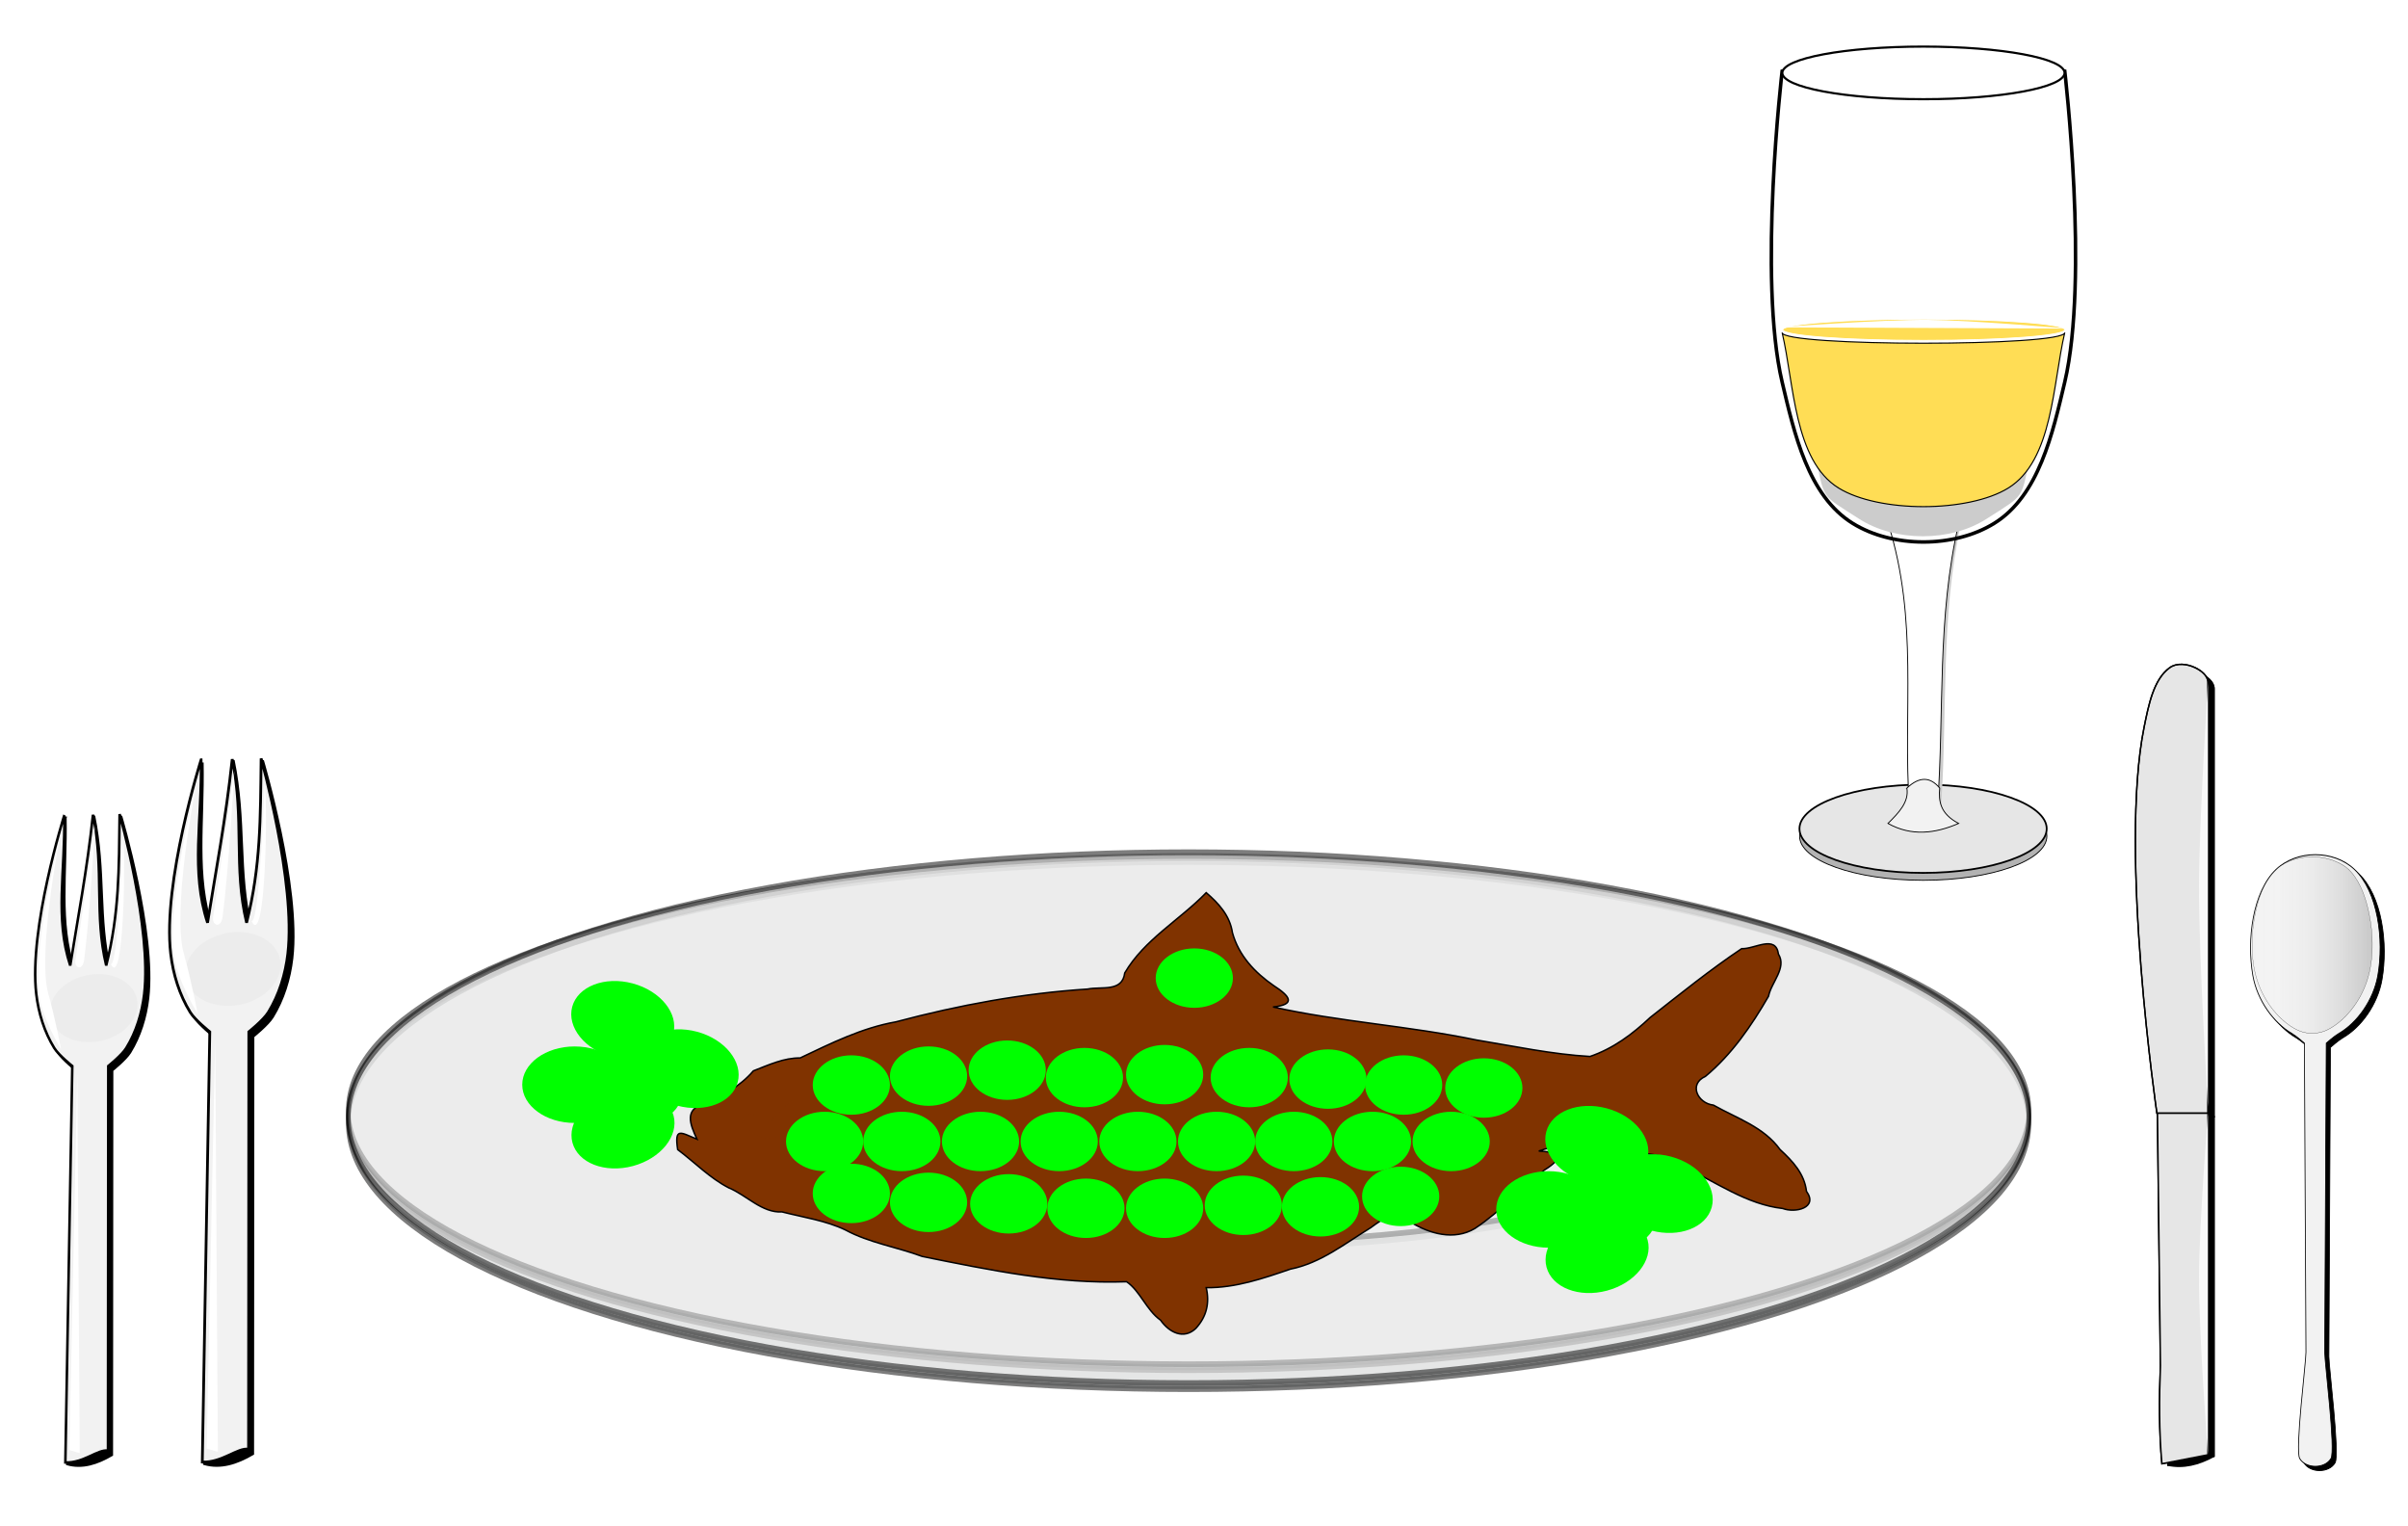 <?xml version="1.0" encoding="UTF-8" standalone="no"?>
<!-- Created with Inkscape (http://www.inkscape.org/) -->

<svg
   xmlns:dc="http://purl.org/dc/elements/1.1/"
   xmlns:cc="http://creativecommons.org/ns#"
   xmlns:rdf="http://www.w3.org/1999/02/22-rdf-syntax-ns#"
   xmlns:svg="http://www.w3.org/2000/svg"
   xmlns="http://www.w3.org/2000/svg"
   xmlns:xlink="http://www.w3.org/1999/xlink"
   xmlns:sodipodi="http://sodipodi.sourceforge.net/DTD/sodipodi-0.dtd"
   xmlns:inkscape="http://www.inkscape.org/namespaces/inkscape"
   width="457.725mm"
   height="290.094mm"
   viewBox="0 0 1621.86 1027.891"
   id="svg2"
   version="1.1"
   inkscape:version="0.91 r13725"
   sodipodi:docname="veronique.svg"
   inkscape:export-filename="/home/algot/Documents/runeman.org/clipart/veronique.png"
   inkscape:export-xdpi="19.694975"
   inkscape:export-ydpi="19.694975">
  <title
     id="title5331">Herring Veronique</title>
  <defs
     id="defs4">
    <filter
       id="filter3828"
       inkscape:collect="always"
       style="color-interpolation-filters:sRGB">
      <feGaussianBlur
         id="feGaussianBlur3830"
         stdDeviation="0.302"
         inkscape:collect="always" />
    </filter>
    <filter
       inkscape:collect="always"
       style="color-interpolation-filters:sRGB"
       id="filter5300"
       x="-0.021"
       width="1.042"
       y="-0.123"
       height="1.247">
      <feGaussianBlur
         inkscape:collect="always"
         stdDeviation="5.76"
         id="feGaussianBlur5302" />
    </filter>
    <filter
       height="1.312"
       y="-0.156"
       width="1.195"
       x="-0.097"
       id="filter3823"
       inkscape:collect="always"
       style="color-interpolation-filters:sRGB">
      <feGaussianBlur
         id="feGaussianBlur3825"
         stdDeviation="0.812"
         inkscape:collect="always" />
    </filter>
    <filter
       id="filter3831"
       inkscape:collect="always"
       style="color-interpolation-filters:sRGB">
      <feGaussianBlur
         id="feGaussianBlur3833"
         stdDeviation="0.475"
         inkscape:collect="always" />
    </filter>
    <filter
       id="filter4116"
       inkscape:collect="always">
      <feGaussianBlur
         id="feGaussianBlur4118"
         stdDeviation="0.646"
         inkscape:collect="always" />
    </filter>
    <linearGradient
       id="linearGradient4150"
       inkscape:collect="always">
      <stop
         id="stop4152"
         offset="0"
         style="stop-color:#c8c8c8;stop-opacity:1" />
      <stop
         id="stop4154"
         offset="1"
         style="stop-color:#ffffff;stop-opacity:0" />
    </linearGradient>
    <linearGradient
       gradientTransform="matrix(-1,0,0,1,300,0)"
       gradientUnits="userSpaceOnUse"
       y2="324.802"
       x2="227.508"
       y1="324.802"
       x1="72.492"
       id="linearGradient4156"
       xlink:href="#linearGradient4150"
       inkscape:collect="always" />
    <filter
       id="filter4158"
       inkscape:label="Drop Shadow"
       style="color-interpolation-filters:sRGB">
      <feFlood
         id="feFlood4160"
         result="flood"
         flood-color="rgb(0,0,0)"
         flood-opacity="0.498" />
      <feComposite
         id="feComposite4162"
         result="composite1"
         operator="in"
         in2="SourceGraphic"
         in="flood" />
      <feGaussianBlur
         id="feGaussianBlur4164"
         result="blur"
         stdDeviation="3"
         in="composite1" />
      <feOffset
         id="feOffset4166"
         result="offset"
         dy="4"
         dx="4" />
      <feComposite
         id="feComposite4168"
         result="composite2"
         operator="over"
         in2="offset"
         in="SourceGraphic" />
    </filter>
  </defs>
  <sodipodi:namedview
     id="base"
     pagecolor="#ffffff"
     bordercolor="#666666"
     borderopacity="1.0"
     inkscape:pageopacity="0.0"
     inkscape:pageshadow="2"
     inkscape:zoom="0.35355339"
     inkscape:cx="892.75692"
     inkscape:cy="400.37368"
     inkscape:document-units="px"
     inkscape:current-layer="layer1"
     showgrid="false"
     showguides="false"
     fit-margin-top="0"
     fit-margin-left="0"
     fit-margin-right="0"
     fit-margin-bottom="0"
     inkscape:window-width="1366"
     inkscape:window-height="712"
     inkscape:window-x="0"
     inkscape:window-y="0"
     inkscape:window-maximized="1">
    <inkscape:grid
       type="xygrid"
       id="grid6076"
       originx="462.4"
       originy="-221.767" />
  </sodipodi:namedview>
  <g
     inkscape:label="Layer 1"
     inkscape:groupmode="layer"
     id="layer1"
     transform="translate(462.4,197.296)">
    <g
       transform="matrix(1,0,0,1.277,-127.838,658.517)"
       id="g6341"
       style="fill:#979999;fill-opacity:1">
      <ellipse
         style="opacity:0.509;fill:#979999;fill-opacity:1;stroke:#000000;stroke-width:3;stroke-linecap:round;stroke-linejoin:bevel;stroke-miterlimit:4;stroke-dasharray:none;stroke-dashoffset:0;stroke-opacity:1"
         id="ellipse6343"
         cx="466"
         cy="-81.638"
         rx="566"
         ry="134" />
      <ellipse
         ry="139.967"
         rx="565.967"
         cy="-77.638"
         cx="466"
         id="ellipse6345"
         style="opacity:0.509;fill:#979999;fill-opacity:1;stroke:#000000;stroke-width:3.066;stroke-linecap:round;stroke-linejoin:bevel;stroke-miterlimit:4;stroke-dasharray:none;stroke-dashoffset:0;stroke-opacity:1" />
      <ellipse
         style="opacity:0.509;fill:#979999;fill-opacity:1;stroke:#000000;stroke-width:3;stroke-linecap:round;stroke-linejoin:bevel;stroke-miterlimit:4;stroke-dasharray:none;stroke-dashoffset:0;stroke-opacity:1;filter:url(#filter5300)"
         id="ellipse6347"
         cx="472"
         cy="-67.638"
         rx="328"
         ry="56" />
    </g>
    <g
       id="g5306"
       transform="matrix(1,0,0,1.277,-127.838,654.517)">
      <ellipse
         ry="134"
         rx="566"
         cy="-81.638"
         cx="466"
         id="path5286"
         style="opacity:0.509;fill:#ffffff;fill-opacity:1;stroke:#000000;stroke-width:3;stroke-linecap:round;stroke-linejoin:bevel;stroke-miterlimit:4;stroke-dasharray:none;stroke-dashoffset:0;stroke-opacity:1" />
      <ellipse
         style="opacity:0.509;fill:#ffffff;fill-opacity:1;stroke:#000000;stroke-width:3.066;stroke-linecap:round;stroke-linejoin:bevel;stroke-miterlimit:4;stroke-dasharray:none;stroke-dashoffset:0;stroke-opacity:1"
         id="ellipse5288"
         cx="466"
         cy="-77.638"
         rx="565.967"
         ry="139.967" />
      <ellipse
         ry="56"
         rx="328"
         cy="-67.638"
         cx="472"
         id="path5290"
         style="opacity:0.509;fill:#ffffff;fill-opacity:1;stroke:#000000;stroke-width:3;stroke-linecap:round;stroke-linejoin:bevel;stroke-miterlimit:4;stroke-dasharray:none;stroke-dashoffset:0;stroke-opacity:1;filter:url(#filter5300)" />
    </g>
    <g
       transform="translate(214.025,-36.546)"
       style="display:inline;fill:#803300"
       inkscape:label="overlay"
       id="layer2">
      <path
         inkscape:connector-curvature="0"
         id="path3039"
         d="m -207,606.362 c -4.738,-10.246 -8.78,-20.246 5.18,-23.88 12.35,-5.37 23.899,-11.744 32.82,-22.12 10.289,-3.976 20.488,-8.809 31.49,-8.688 20.863,-9.899 41.563,-20.253 64.512,-24.313 42.257,-11.239 85.443,-19.246 129.114,-22.072 9.537,-1.923 23.357,2.213 25.01,-10.867 C 94.302,471.924 118.137,458.814 136,440.362 c 8.527,7.374 15.926,15.444 17.67,27.01 4.217,15.316 15.011,26.75 27.763,35.59 10.832,6.984 15.463,12.734 -0.433,14.4 45.197,10.008 91.56,12.741 136.872,22.203 25.372,4.178 51.271,9.689 76.621,11.118 15.663,-5.369 28.611,-15.025 40.548,-26.279 20.142,-15.806 40.491,-32.233 61.575,-46.323 8.704,0.423 22.952,-9.723 24.821,3.73 5.702,9.267 -4.844,18.905 -6.724,28.345 -11.37,19.714 -24.842,39.312 -42.497,53.946 -11.421,5.076 -5.408,18.084 5.416,19.342 15.775,8.889 33.888,14.657 44.886,29.92 8.502,7.863 16.322,16.127 17.78,28.127 8.058,11.167 -7.596,14.77 -16.055,11.542 -24.152,-2.696 -44.743,-17.676 -66.328,-27.872 -10.284,-7.381 -22.138,-9.35 -34.539,-9.433 -9.743,-2.095 -18.451,-7.734 -29.125,-6.141 -11.509,0.063 -23.325,0.845 -34.253,4.776 14.651,0.682 16.879,4.669 3.874,12.71 -15.85,12.81 -30.095,28.309 -46.946,39.442 -14.014,8.322 -30.617,3.557 -43.603,-4.49 -9.376,-8.958 -17.967,-2.296 -26.577,3.988 -17.395,10.625 -33.596,23.804 -54.059,27.865 -18.468,6.307 -36.919,12.705 -56.688,12.485 2.413,10.364 0.249,19.547 -6.986,27.422 -8.166,7.769 -17.956,2.747 -23.768,-5.543 -9.495,-6.704 -13.938,-19.921 -22.887,-25.879 -46.415,1.718 -92.255,-7.875 -137.49,-16.982 -17.09,-6.364 -35.927,-9.222 -51.874,-17.879 -13.105,-6.309 -28.5,-8.53 -42.635,-12.139 -13.591,0.753 -23.822,-11.219 -35.9,-16.199 -12.844,-6.606 -22.971,-17.204 -34.46,-25.801 -2.231,-15.133 1.884,-11.61 13,-7 z"
         style="fill:#803300;stroke:#000000;stroke-width:1px;stroke-linecap:butt;stroke-linejoin:miter;stroke-opacity:1" />
      <circle
         transform="matrix(1.194,0,0,1.194,34.452,-117.167)"
         id="path3041"
         style="fill:#803300;fill-opacity:1;stroke:none"
         cx="-162.5"
         cy="589.862"
         r="15.5" />
      <path
         sodipodi:nodetypes="csscsssc"
         inkscape:connector-curvature="0"
         id="path3814"
         d="m -177,589.362 c 0,0 6.622,-0.859 9,1 9.594,7.502 12.989,1.844 17,-3 2.26,-2.729 8,-7 8,-7 0,0 2.284,11.18 0,16 -2.029,4.281 -6.384,7.932 -11,9 -5.672,1.312 -12.434,-0.389 -17,-4 -3.508,-2.774 -6,-12 -6,-12 z"
         style="opacity:0.391;fill:#803300;stroke:none;filter:url(#filter3828)" />
      <ellipse
         transform="matrix(1,0,0,1.6,-2,-353.417)"
         id="path3811"
         style="fill:#803300;fill-opacity:1;stroke:none"
         cx="-159"
         cy="587.362"
         rx="8"
         ry="5" />
    </g>
    <ellipse
       style="opacity:1;fill:#00ff00;fill-opacity:1;stroke:none;stroke-width:1;stroke-linecap:round;stroke-linejoin:bevel;stroke-miterlimit:4;stroke-dasharray:none;stroke-dashoffset:0;stroke-opacity:1"
       id="path4430"
       cx="111"
       cy="533.362"
       rx="26"
       ry="20" />
    <ellipse
       ry="20"
       rx="26"
       cy="527.362"
       cx="163"
       id="ellipse4432"
       style="opacity:1;fill:#00ff00;fill-opacity:1;stroke:none;stroke-width:1;stroke-linecap:round;stroke-linejoin:bevel;stroke-miterlimit:4;stroke-dasharray:none;stroke-dashoffset:0;stroke-opacity:1" />
    <ellipse
       style="opacity:1;fill:#00ff00;fill-opacity:1;stroke:none;stroke-width:1;stroke-linecap:round;stroke-linejoin:bevel;stroke-miterlimit:4;stroke-dasharray:none;stroke-dashoffset:0;stroke-opacity:1"
       id="ellipse4434"
       cx="216"
       cy="523.362"
       rx="26"
       ry="20" />
    <ellipse
       ry="20"
       rx="26"
       cy="528.362"
       cx="268"
       id="ellipse4436"
       style="opacity:1;fill:#00ff00;fill-opacity:1;stroke:none;stroke-width:1;stroke-linecap:round;stroke-linejoin:bevel;stroke-miterlimit:4;stroke-dasharray:none;stroke-dashoffset:0;stroke-opacity:1" />
    <ellipse
       style="opacity:1;fill:#00ff00;fill-opacity:1;stroke:none;stroke-width:1;stroke-linecap:round;stroke-linejoin:bevel;stroke-miterlimit:4;stroke-dasharray:none;stroke-dashoffset:0;stroke-opacity:1"
       id="ellipse4438"
       cx="322"
       cy="526.362"
       rx="26"
       ry="20" />
    <ellipse
       ry="20"
       rx="26"
       cy="528.362"
       cx="379"
       id="ellipse4440"
       style="opacity:1;fill:#00ff00;fill-opacity:1;stroke:none;stroke-width:1;stroke-linecap:round;stroke-linejoin:bevel;stroke-miterlimit:4;stroke-dasharray:none;stroke-dashoffset:0;stroke-opacity:1" />
    <ellipse
       style="opacity:1;fill:#00ff00;fill-opacity:1;stroke:none;stroke-width:1;stroke-linecap:round;stroke-linejoin:bevel;stroke-miterlimit:4;stroke-dasharray:none;stroke-dashoffset:0;stroke-opacity:1"
       id="ellipse4442"
       cx="432"
       cy="529.362"
       rx="26"
       ry="20" />
    <ellipse
       ry="20"
       rx="26"
       cy="533.362"
       cx="483"
       id="ellipse4444"
       style="opacity:1;fill:#00ff00;fill-opacity:1;stroke:none;stroke-width:1;stroke-linecap:round;stroke-linejoin:bevel;stroke-miterlimit:4;stroke-dasharray:none;stroke-dashoffset:0;stroke-opacity:1" />
    <ellipse
       style="opacity:1;fill:#00ff00;fill-opacity:1;stroke:none;stroke-width:1;stroke-linecap:round;stroke-linejoin:bevel;stroke-miterlimit:4;stroke-dasharray:none;stroke-dashoffset:0;stroke-opacity:1"
       id="ellipse4446"
       cx="537"
       cy="535.362"
       rx="26"
       ry="20" />
    <ellipse
       ry="20"
       rx="26"
       cy="571.362"
       cx="93"
       id="ellipse4448"
       style="opacity:1;fill:#00ff00;fill-opacity:1;stroke:none;stroke-width:1;stroke-linecap:round;stroke-linejoin:bevel;stroke-miterlimit:4;stroke-dasharray:none;stroke-dashoffset:0;stroke-opacity:1" />
    <ellipse
       style="opacity:1;fill:#00ff00;fill-opacity:1;stroke:none;stroke-width:1;stroke-linecap:round;stroke-linejoin:bevel;stroke-miterlimit:4;stroke-dasharray:none;stroke-dashoffset:0;stroke-opacity:1"
       id="ellipse4450"
       cx="145"
       cy="571.362"
       rx="26"
       ry="20" />
    <ellipse
       ry="20"
       rx="26"
       cy="571.362"
       cx="198"
       id="ellipse4452"
       style="opacity:1;fill:#00ff00;fill-opacity:1;stroke:none;stroke-width:1;stroke-linecap:round;stroke-linejoin:bevel;stroke-miterlimit:4;stroke-dasharray:none;stroke-dashoffset:0;stroke-opacity:1" />
    <ellipse
       style="opacity:1;fill:#00ff00;fill-opacity:1;stroke:none;stroke-width:1;stroke-linecap:round;stroke-linejoin:bevel;stroke-miterlimit:4;stroke-dasharray:none;stroke-dashoffset:0;stroke-opacity:1"
       id="ellipse4454"
       cx="251"
       cy="571.362"
       rx="26"
       ry="20" />
    <ellipse
       ry="20"
       rx="26"
       cy="571.362"
       cx="304"
       id="ellipse4456"
       style="opacity:1;fill:#00ff00;fill-opacity:1;stroke:none;stroke-width:1;stroke-linecap:round;stroke-linejoin:bevel;stroke-miterlimit:4;stroke-dasharray:none;stroke-dashoffset:0;stroke-opacity:1" />
    <ellipse
       style="opacity:1;fill:#00ff00;fill-opacity:1;stroke:none;stroke-width:1;stroke-linecap:round;stroke-linejoin:bevel;stroke-miterlimit:4;stroke-dasharray:none;stroke-dashoffset:0;stroke-opacity:1"
       id="ellipse4458"
       cx="357"
       cy="571.362"
       rx="26"
       ry="20" />
    <ellipse
       ry="20"
       rx="26"
       cy="571.362"
       cx="409"
       id="ellipse4460"
       style="opacity:1;fill:#00ff00;fill-opacity:1;stroke:none;stroke-width:1;stroke-linecap:round;stroke-linejoin:bevel;stroke-miterlimit:4;stroke-dasharray:none;stroke-dashoffset:0;stroke-opacity:1" />
    <ellipse
       style="opacity:1;fill:#00ff00;fill-opacity:1;stroke:none;stroke-width:1;stroke-linecap:round;stroke-linejoin:bevel;stroke-miterlimit:4;stroke-dasharray:none;stroke-dashoffset:0;stroke-opacity:1"
       id="ellipse4462"
       cx="462"
       cy="571.362"
       rx="26"
       ry="20" />
    <ellipse
       ry="20"
       rx="26"
       cy="571.362"
       cx="515"
       id="ellipse4464"
       style="opacity:1;fill:#00ff00;fill-opacity:1;stroke:none;stroke-width:1;stroke-linecap:round;stroke-linejoin:bevel;stroke-miterlimit:4;stroke-dasharray:none;stroke-dashoffset:0;stroke-opacity:1" />
    <ellipse
       ry="20"
       rx="26"
       cy="-606.362"
       cx="111"
       id="ellipse4466"
       style="opacity:1;fill:#00ff00;fill-opacity:1;stroke:none;stroke-width:1;stroke-linecap:round;stroke-linejoin:bevel;stroke-miterlimit:4;stroke-dasharray:none;stroke-dashoffset:0;stroke-opacity:1"
       transform="scale(1,-1)" />
    <ellipse
       style="opacity:1;fill:#00ff00;fill-opacity:1;stroke:none;stroke-width:1;stroke-linecap:round;stroke-linejoin:bevel;stroke-miterlimit:4;stroke-dasharray:none;stroke-dashoffset:0;stroke-opacity:1"
       id="ellipse4468"
       cx="163"
       cy="-612.362"
       rx="26"
       ry="20"
       transform="scale(1,-1)" />
    <ellipse
       ry="20"
       rx="26"
       cy="-613.362"
       cx="217"
       id="ellipse4470"
       style="opacity:1;fill:#00ff00;fill-opacity:1;stroke:none;stroke-width:1;stroke-linecap:round;stroke-linejoin:bevel;stroke-miterlimit:4;stroke-dasharray:none;stroke-dashoffset:0;stroke-opacity:1"
       transform="scale(1,-1)" />
    <ellipse
       style="opacity:1;fill:#00ff00;fill-opacity:1;stroke:none;stroke-width:1;stroke-linecap:round;stroke-linejoin:bevel;stroke-miterlimit:4;stroke-dasharray:none;stroke-dashoffset:0;stroke-opacity:1"
       id="ellipse4472"
       cx="269"
       cy="-616.362"
       rx="26"
       ry="20"
       transform="scale(1,-1)" />
    <ellipse
       ry="20"
       rx="26"
       cy="-616.362"
       cx="322"
       id="ellipse4474"
       style="opacity:1;fill:#00ff00;fill-opacity:1;stroke:none;stroke-width:1;stroke-linecap:round;stroke-linejoin:bevel;stroke-miterlimit:4;stroke-dasharray:none;stroke-dashoffset:0;stroke-opacity:1"
       transform="scale(1,-1)" />
    <ellipse
       style="opacity:1;fill:#00ff00;fill-opacity:1;stroke:none;stroke-width:1;stroke-linecap:round;stroke-linejoin:bevel;stroke-miterlimit:4;stroke-dasharray:none;stroke-dashoffset:0;stroke-opacity:1"
       id="ellipse4476"
       cx="375"
       cy="-614.362"
       rx="26"
       ry="20"
       transform="scale(1,-1)" />
    <ellipse
       ry="20"
       rx="26"
       cy="-615.362"
       cx="427"
       id="ellipse4478"
       style="opacity:1;fill:#00ff00;fill-opacity:1;stroke:none;stroke-width:1;stroke-linecap:round;stroke-linejoin:bevel;stroke-miterlimit:4;stroke-dasharray:none;stroke-dashoffset:0;stroke-opacity:1"
       transform="scale(1,-1)" />
    <ellipse
       style="opacity:1;fill:#00ff00;fill-opacity:1;stroke:none;stroke-width:1;stroke-linecap:round;stroke-linejoin:bevel;stroke-miterlimit:4;stroke-dasharray:none;stroke-dashoffset:0;stroke-opacity:1"
       id="ellipse4480"
       cx="481"
       cy="-608.362"
       rx="26"
       ry="20"
       transform="scale(1,-1)" />
    <ellipse
       ry="20"
       rx="26"
       cy="-461.362"
       cx="342"
       id="ellipse4482"
       style="opacity:1;fill:#00ff00;fill-opacity:1;stroke:none;stroke-width:1;stroke-linecap:round;stroke-linejoin:bevel;stroke-miterlimit:4;stroke-dasharray:none;stroke-dashoffset:0;stroke-opacity:1"
       transform="scale(1,-1)" />
    <ellipse
       style="opacity:1;fill:#00ff00;fill-opacity:1;stroke:none;stroke-width:3;stroke-linecap:round;stroke-linejoin:bevel;stroke-miterlimit:4;stroke-dasharray:none;stroke-dashoffset:0;stroke-opacity:1"
       id="path5311"
       cx="-75.414"
       cy="533.14"
       rx="35.243"
       ry="25.754" />
    <ellipse
       ry="25.754"
       rx="35.243"
       cy="484.174"
       cx="85.339"
       id="ellipse5313"
       style="opacity:1;fill:#00ff00;fill-opacity:1;stroke:none;stroke-width:3;stroke-linecap:round;stroke-linejoin:bevel;stroke-miterlimit:4;stroke-dasharray:none;stroke-dashoffset:0;stroke-opacity:1"
       transform="matrix(0.966,0.259,-0.259,0.966,0,0)" />
    <ellipse
       transform="matrix(0.966,0.259,-0.259,0.966,0,0)"
       style="opacity:1;fill:#00ff00;fill-opacity:1;stroke:none;stroke-width:3;stroke-linecap:round;stroke-linejoin:bevel;stroke-miterlimit:4;stroke-dasharray:none;stroke-dashoffset:0;stroke-opacity:1"
       id="ellipse5315"
       cx="101.803"
       cy="524.669"
       rx="35.243"
       ry="25.754" />
    <ellipse
       ry="25.754"
       rx="35.243"
       cy="504.371"
       cx="135.657"
       id="ellipse5317"
       style="opacity:1;fill:#00ff00;fill-opacity:1;stroke:none;stroke-width:3;stroke-linecap:round;stroke-linejoin:bevel;stroke-miterlimit:4;stroke-dasharray:none;stroke-dashoffset:0;stroke-opacity:1"
       transform="matrix(0.966,0.259,-0.259,0.966,0,0)" />
    <ellipse
       style="opacity:1;fill:#00ff00;fill-opacity:1;stroke:none;stroke-width:3;stroke-linecap:round;stroke-linejoin:bevel;stroke-miterlimit:4;stroke-dasharray:none;stroke-dashoffset:0;stroke-opacity:1"
       id="ellipse5319"
       cx="-187.126"
       cy="532.679"
       rx="35.243"
       ry="25.754"
       transform="matrix(0.966,-0.259,0.259,0.966,0,0)" />
    <ellipse
       ry="25.754"
       rx="35.243"
       cy="617.14"
       cx="580.586"
       id="ellipse5321"
       style="opacity:1;fill:#00ff00;fill-opacity:1;stroke:none;stroke-width:3;stroke-linecap:round;stroke-linejoin:bevel;stroke-miterlimit:4;stroke-dasharray:none;stroke-dashoffset:0;stroke-opacity:1" />
    <ellipse
       transform="matrix(0.966,0.259,-0.259,0.966,0,0)"
       style="opacity:1;fill:#00ff00;fill-opacity:1;stroke:none;stroke-width:3;stroke-linecap:round;stroke-linejoin:bevel;stroke-miterlimit:4;stroke-dasharray:none;stroke-dashoffset:0;stroke-opacity:1"
       id="ellipse5323"
       cx="740.727"
       cy="395.527"
       rx="35.243"
       ry="25.754" />
    <ellipse
       ry="25.754"
       rx="35.243"
       cy="436.021"
       cx="757.191"
       id="ellipse5325"
       style="opacity:1;fill:#00ff00;fill-opacity:1;stroke:none;stroke-width:3;stroke-linecap:round;stroke-linejoin:bevel;stroke-miterlimit:4;stroke-dasharray:none;stroke-dashoffset:0;stroke-opacity:1"
       transform="matrix(0.966,0.259,-0.259,0.966,0,0)" />
    <ellipse
       transform="matrix(0.966,0.259,-0.259,0.966,0,0)"
       style="opacity:1;fill:#00ff00;fill-opacity:1;stroke:none;stroke-width:3;stroke-linecap:round;stroke-linejoin:bevel;stroke-miterlimit:4;stroke-dasharray:none;stroke-dashoffset:0;stroke-opacity:1"
       id="ellipse5327"
       cx="791.045"
       cy="415.724"
       rx="35.243"
       ry="25.754" />
    <ellipse
       transform="matrix(0.966,-0.259,0.259,0.966,0,0)"
       ry="25.754"
       rx="35.243"
       cy="783.602"
       cx="424.78"
       id="ellipse5329"
       style="opacity:1;fill:#00ff00;fill-opacity:1;stroke:none;stroke-width:3;stroke-linecap:round;stroke-linejoin:bevel;stroke-miterlimit:4;stroke-dasharray:none;stroke-dashoffset:0;stroke-opacity:1" />
    <g
       id="g5487"
       transform="translate(-147.078,-228.902)">
      <ellipse
         ry="29.743"
         rx="83.279"
         cy="594.645"
         cx="980.033"
         id="path3001"
         style="fill:#b3b3b3;fill-opacity:1;stroke:#000000;stroke-width:0.595" />
      <ellipse
         ry="12.5"
         rx="35"
         cy="504.862"
         cx="245"
         style="fill:#e6e6e6;fill-opacity:1;stroke:#000000;stroke-width:0.5;filter:url(#filter3831)"
         id="path3003"
         transform="matrix(2.379,0,0,2.379,397.079,-611.386)" />
      <path
         style="fill:#cccccc;stroke:none"
         d="m 961.132,384.057 44.244,0 c -13.748,63.458 -9.017,126.916 -13.273,190.374 l -17.698,0 c -4.118,-63.417 5.968,-124.923 -13.273,-190.374 z"
         id="path2999"
         inkscape:connector-curvature="0"
         sodipodi:nodetypes="ccccc" />
      <path
         sodipodi:nodetypes="ccccc"
         inkscape:connector-curvature="0"
         id="path2995"
         d="m 956.383,384.067 47.588,0 c -14.787,63.451 -9.699,126.902 -14.276,190.352 -6.345,5.425 -12.69,5.789 -19.035,0 -4.429,-63.41 6.419,-124.91 -14.276,-190.352 z"
         style="fill:#ffffff;stroke:#000000;stroke-width:0.595;stroke-linecap:butt;stroke-linejoin:miter;stroke-opacity:1" />
      <path
         sodipodi:nodetypes="csssscc"
         inkscape:connector-curvature="0"
         id="path2987"
         d="m 885.001,79.503 c 0,0 -16.4,139.915 0,209.388 8.149,34.521 17.415,76.528 47.588,95.176 26.987,16.679 68.189,16.679 95.176,0 30.173,-18.648 39.439,-60.655 47.588,-95.176 16.4,-69.473 0,-209.388 0,-209.388 -58.151,-13.248 -119.58,-18.304 -190.352,0 z"
         style="fill:none;stroke:#000000;stroke-width:2.379px;stroke-linecap:butt;stroke-linejoin:miter;stroke-opacity:1" />
      <path
         style="fill:#cccccc;stroke:none"
         d="m 906.849,336.479 c 7.344,32.315 2.829,27.091 30.021,44.546 24.321,15.613 61.453,15.613 85.774,0 27.192,-17.456 22.677,-12.232 30.021,-44.546 -21.444,44.546 -124.372,44.546 -145.816,0 z"
         id="path2989"
         inkscape:connector-curvature="0"
         sodipodi:nodetypes="csscc" />
      <path
         style="fill:#ffdd55;stroke:#000000;stroke-width:0.75;stroke-linecap:butt;stroke-linejoin:miter;stroke-opacity:1"
         d="m 885.001,255.579 c 8.149,34.521 7.898,86.046 38.07,104.694 26.987,16.679 87.224,16.679 114.211,0 30.173,-18.648 29.921,-70.173 38.071,-104.694 0,9.518 -190.352,9.518 -190.352,0 z"
         id="path2991"
         inkscape:connector-curvature="0"
         sodipodi:nodetypes="csscc" />
      <ellipse
         ry="17.715"
         rx="95.046"
         cy="80.693"
         cx="980.177"
         id="path2993"
         style="fill:#ffffff;fill-opacity:1;stroke:#000000;stroke-width:1.451" />
      <path
         transform="matrix(2.379,0,0,2.379,385.326,-644.698)"
         sodipodi:nodetypes="ccccc"
         inkscape:connector-curvature="0"
         id="path3005"
         d="m 245.354,507.362 c 3.582,-3.392 6.653,-3.207 9.293,0 -0.328,3.685 0.097,7.245 5.354,10 -6.667,2.869 -13.333,3.708 -20,0 3.041,-3.019 6.001,-6.059 5.354,-10 z"
         style="fill:#f2f2f2;stroke:#000000;stroke-width:0.25;stroke-linecap:butt;stroke-linejoin:miter;stroke-opacity:1;filter:url(#filter3823)" />
      <ellipse
         id="path3905"
         style="fill:#ffdd55;fill-opacity:1;stroke:#ffffff;stroke-width:0.584;stroke-miterlimit:4;stroke-dasharray:none;stroke-dashoffset:0;stroke-opacity:1"
         cx="980.417"
         cy="253.672"
         rx="94.965"
         ry="7.144" />
      <path
         sodipodi:nodetypes="ccsc"
         inkscape:connector-curvature="0"
         id="path3907"
         d="m 881.276,252.043 196.538,0.841 c 0,0 -66.094,-5.68 -94.484,-5.889 -30.891,-0.227 -102.055,5.047 -102.055,5.047 z"
         style="fill:#ffffff;fill-opacity:1;stroke:none" />
    </g>
    <g
       transform="matrix(0.677,-1.732,1.732,0.677,-1188.253,511.918)"
       id="layer1-5"
       inkscape:label="Layer 1">
      <path
         sodipodi:nodetypes="cssccccssccccc"
         inkscape:connector-curvature="0"
         id="path2991-6"
         d="m 266.812,393.445 c 0,0 -46.683,4.341 -69.669,16.565 -6.581,3.5 -12.7,8.358 -17.175,14.319 -2.001,2.666 -4.006,9.162 -4.006,9.162 L 30.586,486.622 c 0.595,6.049 4.426,10.804 9.719,14.974 l 140.813,-54.936 c 0,0 5.883,3.408 9.162,4.006 7.333,1.337 15.124,0.749 22.331,-1.15 25.175,-6.634 62.822,-36 62.822,-36 -20.33,7.672 -36.819,15.344 -57.812,18.006 16.802,-11.722 35.409,-15.815 54.015,-27.911 -20.908,5.715 -41.326,10.848 -59.172,14.742 15.166,-12.525 34.178,-16.562 54.347,-24.909 z"
         style="fill:#000000;stroke:#000000;stroke-width:1px;stroke-linecap:butt;stroke-linejoin:miter;stroke-opacity:1" />
      <path
         style="fill:#f2f2f2;stroke:#000000;stroke-width:1px;stroke-linecap:butt;stroke-linejoin:miter;stroke-opacity:1"
         d="m 267.562,392.695 c 0,0 -46.433,3.091 -69.419,15.315 -6.581,3.5 -12.7,8.358 -17.175,14.319 -2.001,2.666 -4.006,9.162 -4.006,9.162 L 30.879,485.682 c 2.316,6.764 9.642,10.055 10.426,13.914 l 140.813,-54.936 c 0,0 5.883,3.408 9.162,4.006 7.333,1.337 15.124,0.749 22.331,-1.15 25.175,-6.634 62.322,-34.75 62.322,-34.75 -20.33,7.672 -36.319,14.094 -57.312,16.756 16.802,-11.722 34.659,-14.315 53.265,-26.411 -20.908,5.715 -40.576,9.348 -58.422,13.242 15.166,-12.525 33.928,-15.312 54.097,-23.659 z"
         id="path2989-1"
         inkscape:connector-curvature="0"
         sodipodi:nodetypes="cssccccssccccc" />
      <path
         sodipodi:open="true"
         sodipodi:end="6.2096771"
         sodipodi:start="0"
         transform="matrix(-0.357,1.059,-1.695,-1.082,272.028,527.415)"
         d="m -26.87,50.15 a 12.905,8.132 0 0 1 -12.668,8.13 12.905,8.132 0 0 1 -13.133,-7.832 12.905,8.132 0 0 1 12.185,-8.418 12.905,8.132 0 0 1 13.581,7.522"
         sodipodi:ry="8.1317282"
         sodipodi:rx="12.904698"
         sodipodi:cy="50.150356"
         sodipodi:cx="-39.774757"
         id="path3022"
         style="color:#000000;display:inline;overflow:visible;visibility:visible;fill:#ececec;fill-opacity:1;fill-rule:nonzero;stroke:none;stroke-width:3;marker:none;filter:url(#filter4116);enable-background:accumulate"
         sodipodi:type="arc" />
      <path
         sodipodi:nodetypes="cccc"
         inkscape:connector-curvature="0"
         id="path2993-0"
         d="m 36,485.362 139,-51 -138.646,55.232 z"
         style="fill:#ffffff;stroke:none" />
      <path
         sodipodi:nodetypes="cscsc"
         inkscape:connector-curvature="0"
         id="path2995-5"
         d="m 181.499,424.992 c 0,0 6.387,-8.456 13.391,-13.685 14.526,-10.844 62.611,-16.825 62.611,-16.825 0,0 -44.618,8.192 -57.51,17.887 -8.374,6.297 -18.491,12.622 -18.491,12.622 z"
         style="fill:#ffffff;stroke:none" />
      <path
         sodipodi:nodetypes="scss"
         inkscape:connector-curvature="0"
         id="path2997"
         d="m 216,417.521 c 14.214,-3.222 52.25,-12.159 52.25,-12.159 0,0 -33.899,11.1 -50.615,15.25 -4.641,1.152 -4.462,-2.45 -1.635,-3.091 z"
         style="fill:#ffffff;stroke:none" />
      <path
         sodipodi:nodetypes="ccc"
         inkscape:connector-curvature="0"
         id="path2999-5"
         d="m 219.777,431 c -7.795,8.514 40.848,-9.573 48.179,-13.75 -2.825,0.996 -47.686,16.632 -48.179,13.75 z"
         style="fill:#ffffff;stroke:none" />
    </g>
    <g
       inkscape:label="Layer 1"
       id="g5651"
       transform="matrix(0.624,-1.596,1.596,0.624,-1212.798,533.762)">
      <path
         style="fill:#000000;stroke:#000000;stroke-width:1px;stroke-linecap:butt;stroke-linejoin:miter;stroke-opacity:1"
         d="m 266.812,393.445 c 0,0 -46.683,4.341 -69.669,16.565 -6.581,3.5 -12.7,8.358 -17.175,14.319 -2.001,2.666 -4.006,9.162 -4.006,9.162 L 30.586,486.622 c 0.595,6.049 4.426,10.804 9.719,14.974 l 140.813,-54.936 c 0,0 5.883,3.408 9.162,4.006 7.333,1.337 15.124,0.749 22.331,-1.15 25.175,-6.634 62.822,-36 62.822,-36 -20.33,7.672 -36.819,15.344 -57.812,18.006 16.802,-11.722 35.409,-15.815 54.015,-27.911 -20.908,5.715 -41.326,10.848 -59.172,14.742 15.166,-12.525 34.178,-16.562 54.347,-24.909 z"
         id="path5653"
         inkscape:connector-curvature="0"
         sodipodi:nodetypes="cssccccssccccc" />
      <path
         sodipodi:nodetypes="cssccccssccccc"
         inkscape:connector-curvature="0"
         id="path5655"
         d="m 267.562,392.695 c 0,0 -46.433,3.091 -69.419,15.315 -6.581,3.5 -12.7,8.358 -17.175,14.319 -2.001,2.666 -4.006,9.162 -4.006,9.162 L 30.879,485.682 c 2.316,6.764 9.642,10.055 10.426,13.914 l 140.813,-54.936 c 0,0 5.883,3.408 9.162,4.006 7.333,1.337 15.124,0.749 22.331,-1.15 25.175,-6.634 62.322,-34.75 62.322,-34.75 -20.33,7.672 -36.319,14.094 -57.312,16.756 16.802,-11.722 34.659,-14.315 53.265,-26.411 -20.908,5.715 -40.576,9.348 -58.422,13.242 15.166,-12.525 33.928,-15.312 54.097,-23.659 z"
         style="fill:#f2f2f2;stroke:#000000;stroke-width:1px;stroke-linecap:butt;stroke-linejoin:miter;stroke-opacity:1" />
      <path
         sodipodi:type="arc"
         style="color:#000000;display:inline;overflow:visible;visibility:visible;fill:#ececec;fill-opacity:1;fill-rule:nonzero;stroke:none;stroke-width:3;marker:none;filter:url(#filter4116);enable-background:accumulate"
         id="path5657"
         sodipodi:cx="-39.774757"
         sodipodi:cy="50.150356"
         sodipodi:rx="12.904698"
         sodipodi:ry="8.1317282"
         d="m -26.87,50.15 a 12.905,8.132 0 0 1 -12.668,8.13 12.905,8.132 0 0 1 -13.133,-7.832 12.905,8.132 0 0 1 12.185,-8.418 12.905,8.132 0 0 1 13.581,7.522"
         transform="matrix(-0.357,1.059,-1.695,-1.082,272.028,527.415)"
         sodipodi:start="0"
         sodipodi:end="6.2096771"
         sodipodi:open="true" />
      <path
         style="fill:#ffffff;stroke:none"
         d="m 36,485.362 139,-51 -138.646,55.232 z"
         id="path5659"
         inkscape:connector-curvature="0"
         sodipodi:nodetypes="cccc" />
      <path
         style="fill:#ffffff;stroke:none"
         d="m 181.499,424.992 c 0,0 6.387,-8.456 13.391,-13.685 14.526,-10.844 62.611,-16.825 62.611,-16.825 0,0 -44.618,8.192 -57.51,17.887 -8.374,6.297 -18.491,12.622 -18.491,12.622 z"
         id="path5661"
         inkscape:connector-curvature="0"
         sodipodi:nodetypes="cscsc" />
      <path
         style="fill:#ffffff;stroke:none"
         d="m 216,417.521 c 14.214,-3.222 52.25,-12.159 52.25,-12.159 0,0 -33.899,11.1 -50.615,15.25 -4.641,1.152 -4.462,-2.45 -1.635,-3.091 z"
         id="path5663"
         inkscape:connector-curvature="0"
         sodipodi:nodetypes="scss" />
      <path
         style="fill:#ffffff;stroke:none"
         d="m 219.777,431 c -7.795,8.514 40.848,-9.573 48.179,-13.75 -2.825,0.996 -47.686,16.632 -48.179,13.75 z"
         id="path5665"
         inkscape:connector-curvature="0"
         sodipodi:nodetypes="ccc" />
    </g>
    <g
       id="g6165"
       transform="translate(0,16)">
      <g
         style="fill:#000000"
         transform="matrix(0.372,-0.46,0.372,0.46,839.67,387.311)"
         id="g6148"
         inkscape:label="Layer 1">
        <g
           style="fill:#000000"
           transform="matrix(0.707,0.707,-0.707,0.707,428.481,53.218)"
           id="g6150">
          <g
             style="fill:#000000"
             id="g6152">
            <path
               sodipodi:nodetypes="sssscsssscsss"
               inkscape:connector-curvature="0"
               id="path6154"
               d="m 100,242.362 c 26.49,-20.233 73.51,-20.233 100,0 30.203,23.069 38.08,72.863 30,110 -5.535,25.439 -26.424,48.957 -50,60 -6.037,2.828 -16,10 -16,10 l -2,320 c -0.066,10.541 14.163,101.449 8,110 -7.796,10.817 -32.204,10.817 -40,0 -6.163,-8.551 8.066,-99.459 8,-110 l -2,-320 c 0,0 -9.963,-7.172 -16,-10 -23.576,-11.043 -44.465,-34.561 -50,-60 -8.08,-37.137 -0.204,-86.931 30,-110 z"
               style="fill:#000000;fill-rule:evenodd;stroke:#000000;stroke-width:1px;stroke-linecap:butt;stroke-linejoin:miter;stroke-opacity:1;filter:url(#filter4158)" />
          </g>
          <path
             style="fill:#000000;fill-opacity:1;fill-rule:evenodd;stroke:#000000;stroke-width:0.25;stroke-linecap:butt;stroke-linejoin:miter;stroke-opacity:1"
             d="m 190,242.362 c -23.851,-11.926 -56.149,-11.926 -80,0 -14.907,7.454 -24.73,24.189 -30,40 -8.433,25.298 -10.205,55.363 0,80 9.02,21.776 28.224,40.98 50,50 12.318,5.102 27.682,5.102 40,0 21.776,-9.02 40.98,-28.224 50,-50 10.205,-24.637 8.433,-54.702 0,-80 -5.27,-15.811 -15.093,-32.546 -30,-40 z"
             id="path6156"
             inkscape:connector-curvature="0"
             sodipodi:nodetypes="sssssssss" />
        </g>
      </g>
      <g
         id="g6158">
        <g
           transform="matrix(0.372,-0.46,0.372,0.46,836.841,384.482)"
           id="layer1-0"
           inkscape:label="Layer 1">
          <g
             transform="matrix(0.707,0.707,-0.707,0.707,428.481,53.218)"
             id="g4200">
            <g
               id="g4197">
              <path
                 sodipodi:nodetypes="sssscsssscsss"
                 inkscape:connector-curvature="0"
                 id="path3338"
                 d="m 100,242.362 c 26.49,-20.233 73.51,-20.233 100,0 30.203,23.069 38.08,72.863 30,110 -5.535,25.439 -26.424,48.957 -50,60 -6.037,2.828 -16,10 -16,10 l -2,320 c -0.066,10.541 14.163,101.449 8,110 -7.796,10.817 -32.204,10.817 -40,0 -6.163,-8.551 8.066,-99.459 8,-110 l -2,-320 c 0,0 -9.963,-7.172 -16,-10 -23.576,-11.043 -44.465,-34.561 -50,-60 -8.08,-37.137 -0.204,-86.931 30,-110 z"
                 style="fill:#f2f2f2;fill-rule:evenodd;stroke:#000000;stroke-width:1px;stroke-linecap:butt;stroke-linejoin:miter;stroke-opacity:1;filter:url(#filter4158)" />
            </g>
            <path
               style="fill:url(#linearGradient4156);fill-opacity:1;fill-rule:evenodd;stroke:#000000;stroke-width:0.25;stroke-linecap:butt;stroke-linejoin:miter;stroke-opacity:1"
               d="m 190,242.362 c -23.851,-11.926 -56.149,-11.926 -80,0 -14.907,7.454 -24.73,24.189 -30,40 -8.433,25.298 -10.205,55.363 0,80 9.02,21.776 28.224,40.98 50,50 12.318,5.102 27.682,5.102 40,0 21.776,-9.02 40.98,-28.224 50,-50 10.205,-24.637 8.433,-54.702 0,-80 -5.27,-15.811 -15.093,-32.546 -30,-40 z"
               id="path3340"
               inkscape:connector-curvature="0"
               sodipodi:nodetypes="sssssssss" />
          </g>
        </g>
      </g>
    </g>
    <g
       id="g6130"
       transform="matrix(0,-1,-1,0,1801.081,682.369)">
      <g
         style="fill:#000000"
         id="g6114"
         transform="matrix(0.994,0,0,1,-1.6,-30.041)">
        <path
           style="fill:#000000;fill-rule:evenodd;stroke:#000000;stroke-width:0.928px;stroke-linecap:butt;stroke-linejoin:miter;stroke-opacity:1"
           d="m 179.976,802.326 c 0,0 170.041,0 240.058,0 4.715,0 8.198,4.857 10.002,8.605 2.552,5.3 3.506,12.33 0,17.21 -7.839,10.912 -25.498,14.263 -40.01,17.21 -84.369,17.135 -260.063,-8.605 -260.063,-8.605 l 0,-34.421 z"
           id="path6116"
           inkscape:connector-curvature="0"
           sodipodi:nodetypes="cssssccc" />
        <g
           style="fill:#000000"
           id="g6118">
          <path
             style="fill:#000000;fill-rule:evenodd;stroke:#000000;stroke-width:0.928px;stroke-linecap:butt;stroke-linejoin:miter;stroke-opacity:1"
             d="m 179.976,802.326 c 0,0 170.041,0 240.058,0 4.715,0 8.198,4.857 10.002,8.605 2.552,5.3 3.506,12.33 0,17.21 -7.839,10.912 -25.498,14.263 -40.01,17.21 -84.369,17.135 -260.063,-8.605 -260.063,-8.605 l 0,-34.421 z"
             id="path6120"
             inkscape:connector-curvature="0"
             sodipodi:nodetypes="cssssccc" />
          <path
             style="fill:#000000;fill-rule:evenodd;stroke:#000000;stroke-width:1px;stroke-linecap:butt;stroke-linejoin:miter;stroke-opacity:1"
             d="m 130,802.362 -170,0 -39,0 -21,0 -6,31 c 21.953,1.977 44.024,1.862 66,1 l 170,2 z"
             id="path6122"
             inkscape:connector-curvature="0"
             sodipodi:nodetypes="cccccccc" />
          <path
             sodipodi:nodetypes="cccccccc"
             inkscape:connector-curvature="0"
             id="path6124"
             d="m 130,802.362 -170,0 -39,0 -21,0 c -5.707,10.333 -8.227,20.667 -6,31 21.953,1.977 44.024,1.862 66,1 l 170,2 z"
             style="fill:#000000;fill-rule:evenodd;stroke:#000000;stroke-width:1px;stroke-linecap:butt;stroke-linejoin:miter;stroke-opacity:1" />
        </g>
        <path
           sodipodi:nodetypes="cscc"
           inkscape:connector-curvature="0"
           id="path6126"
           d="m -100,802.362 c 0,0 79.862,6.151 120,6 36.818,-0.138 110,-6 110,-6 z"
           style="fill:#000000;fill-rule:evenodd;stroke:none;stroke-width:1px;stroke-linecap:butt;stroke-linejoin:miter;stroke-opacity:1" />
        <path
           style="fill:#000000;fill-rule:evenodd;stroke:none;stroke-width:1px;stroke-linecap:butt;stroke-linejoin:miter;stroke-opacity:1"
           d="m 134,802.362 c 0,0 99.306,6.151 149.217,6 45.782,-0.138 136.783,-6 136.783,-6 z"
           id="path6128"
           inkscape:connector-curvature="0"
           sodipodi:nodetypes="cscc" />
      </g>
      <g
         transform="translate(0,-26)"
         id="g6105">
        <path
           sodipodi:nodetypes="cssssccc"
           inkscape:connector-curvature="0"
           id="path6094"
           d="m 179.976,802.326 c 0,0 170.041,0 240.058,0 4.715,0 8.198,4.857 10.002,8.605 2.552,5.3 3.506,12.33 0,17.21 -7.839,10.912 -25.498,14.263 -40.01,17.21 -84.369,17.135 -260.063,-8.605 -260.063,-8.605 l 0,-34.421 z"
           style="fill:#e6e6e6;fill-rule:evenodd;stroke:#000000;stroke-width:0.928px;stroke-linecap:butt;stroke-linejoin:miter;stroke-opacity:1" />
        <g
           id="g6082">
          <path
             sodipodi:nodetypes="cssssccc"
             inkscape:connector-curvature="0"
             id="path6078"
             d="m 179.976,802.326 c 0,0 170.041,0 240.058,0 4.715,0 8.198,4.857 10.002,8.605 2.552,5.3 3.506,12.33 0,17.21 -7.839,10.912 -25.498,14.263 -40.01,17.21 -84.369,17.135 -260.063,-8.605 -260.063,-8.605 l 0,-34.421 z"
             style="fill:none;fill-rule:evenodd;stroke:#000000;stroke-width:0.928px;stroke-linecap:butt;stroke-linejoin:miter;stroke-opacity:1" />
          <path
             sodipodi:nodetypes="cccccccc"
             inkscape:connector-curvature="0"
             id="path6080"
             d="m 130,802.362 -170,0 -39,0 -21,0 -6,31 c 21.953,1.977 44.024,1.862 66,1 l 170,2 z"
             style="fill:none;fill-rule:evenodd;stroke:#000000;stroke-width:1px;stroke-linecap:butt;stroke-linejoin:miter;stroke-opacity:1" />
          <path
             style="fill:#e6e6e6;fill-rule:evenodd;stroke:#000000;stroke-width:1px;stroke-linecap:butt;stroke-linejoin:miter;stroke-opacity:1"
             d="m 130,802.362 -170,0 -39,0 -21,0 -6,31 c 21.953,1.977 44.024,1.862 66,1 l 170,2 z"
             id="path6088"
             inkscape:connector-curvature="0"
             sodipodi:nodetypes="cccccccc" />
        </g>
        <path
           style="fill:#f9f9f9;fill-rule:evenodd;stroke:none;stroke-width:1px;stroke-linecap:butt;stroke-linejoin:miter;stroke-opacity:1"
           d="m -100,802.362 c 0,0 79.862,6.151 120,6 36.818,-0.138 110,-6 110,-6 z"
           id="path6090"
           inkscape:connector-curvature="0"
           sodipodi:nodetypes="cscc" />
        <path
           sodipodi:nodetypes="cscc"
           inkscape:connector-curvature="0"
           id="path6103"
           d="m 134,802.362 c 0,0 99.306,6.151 149.217,6 45.782,-0.138 136.783,-6 136.783,-6 z"
           style="fill:#f9f9f9;fill-rule:evenodd;stroke:none;stroke-width:1px;stroke-linecap:butt;stroke-linejoin:miter;stroke-opacity:1" />
      </g>
    </g>
  </g>
</svg>
